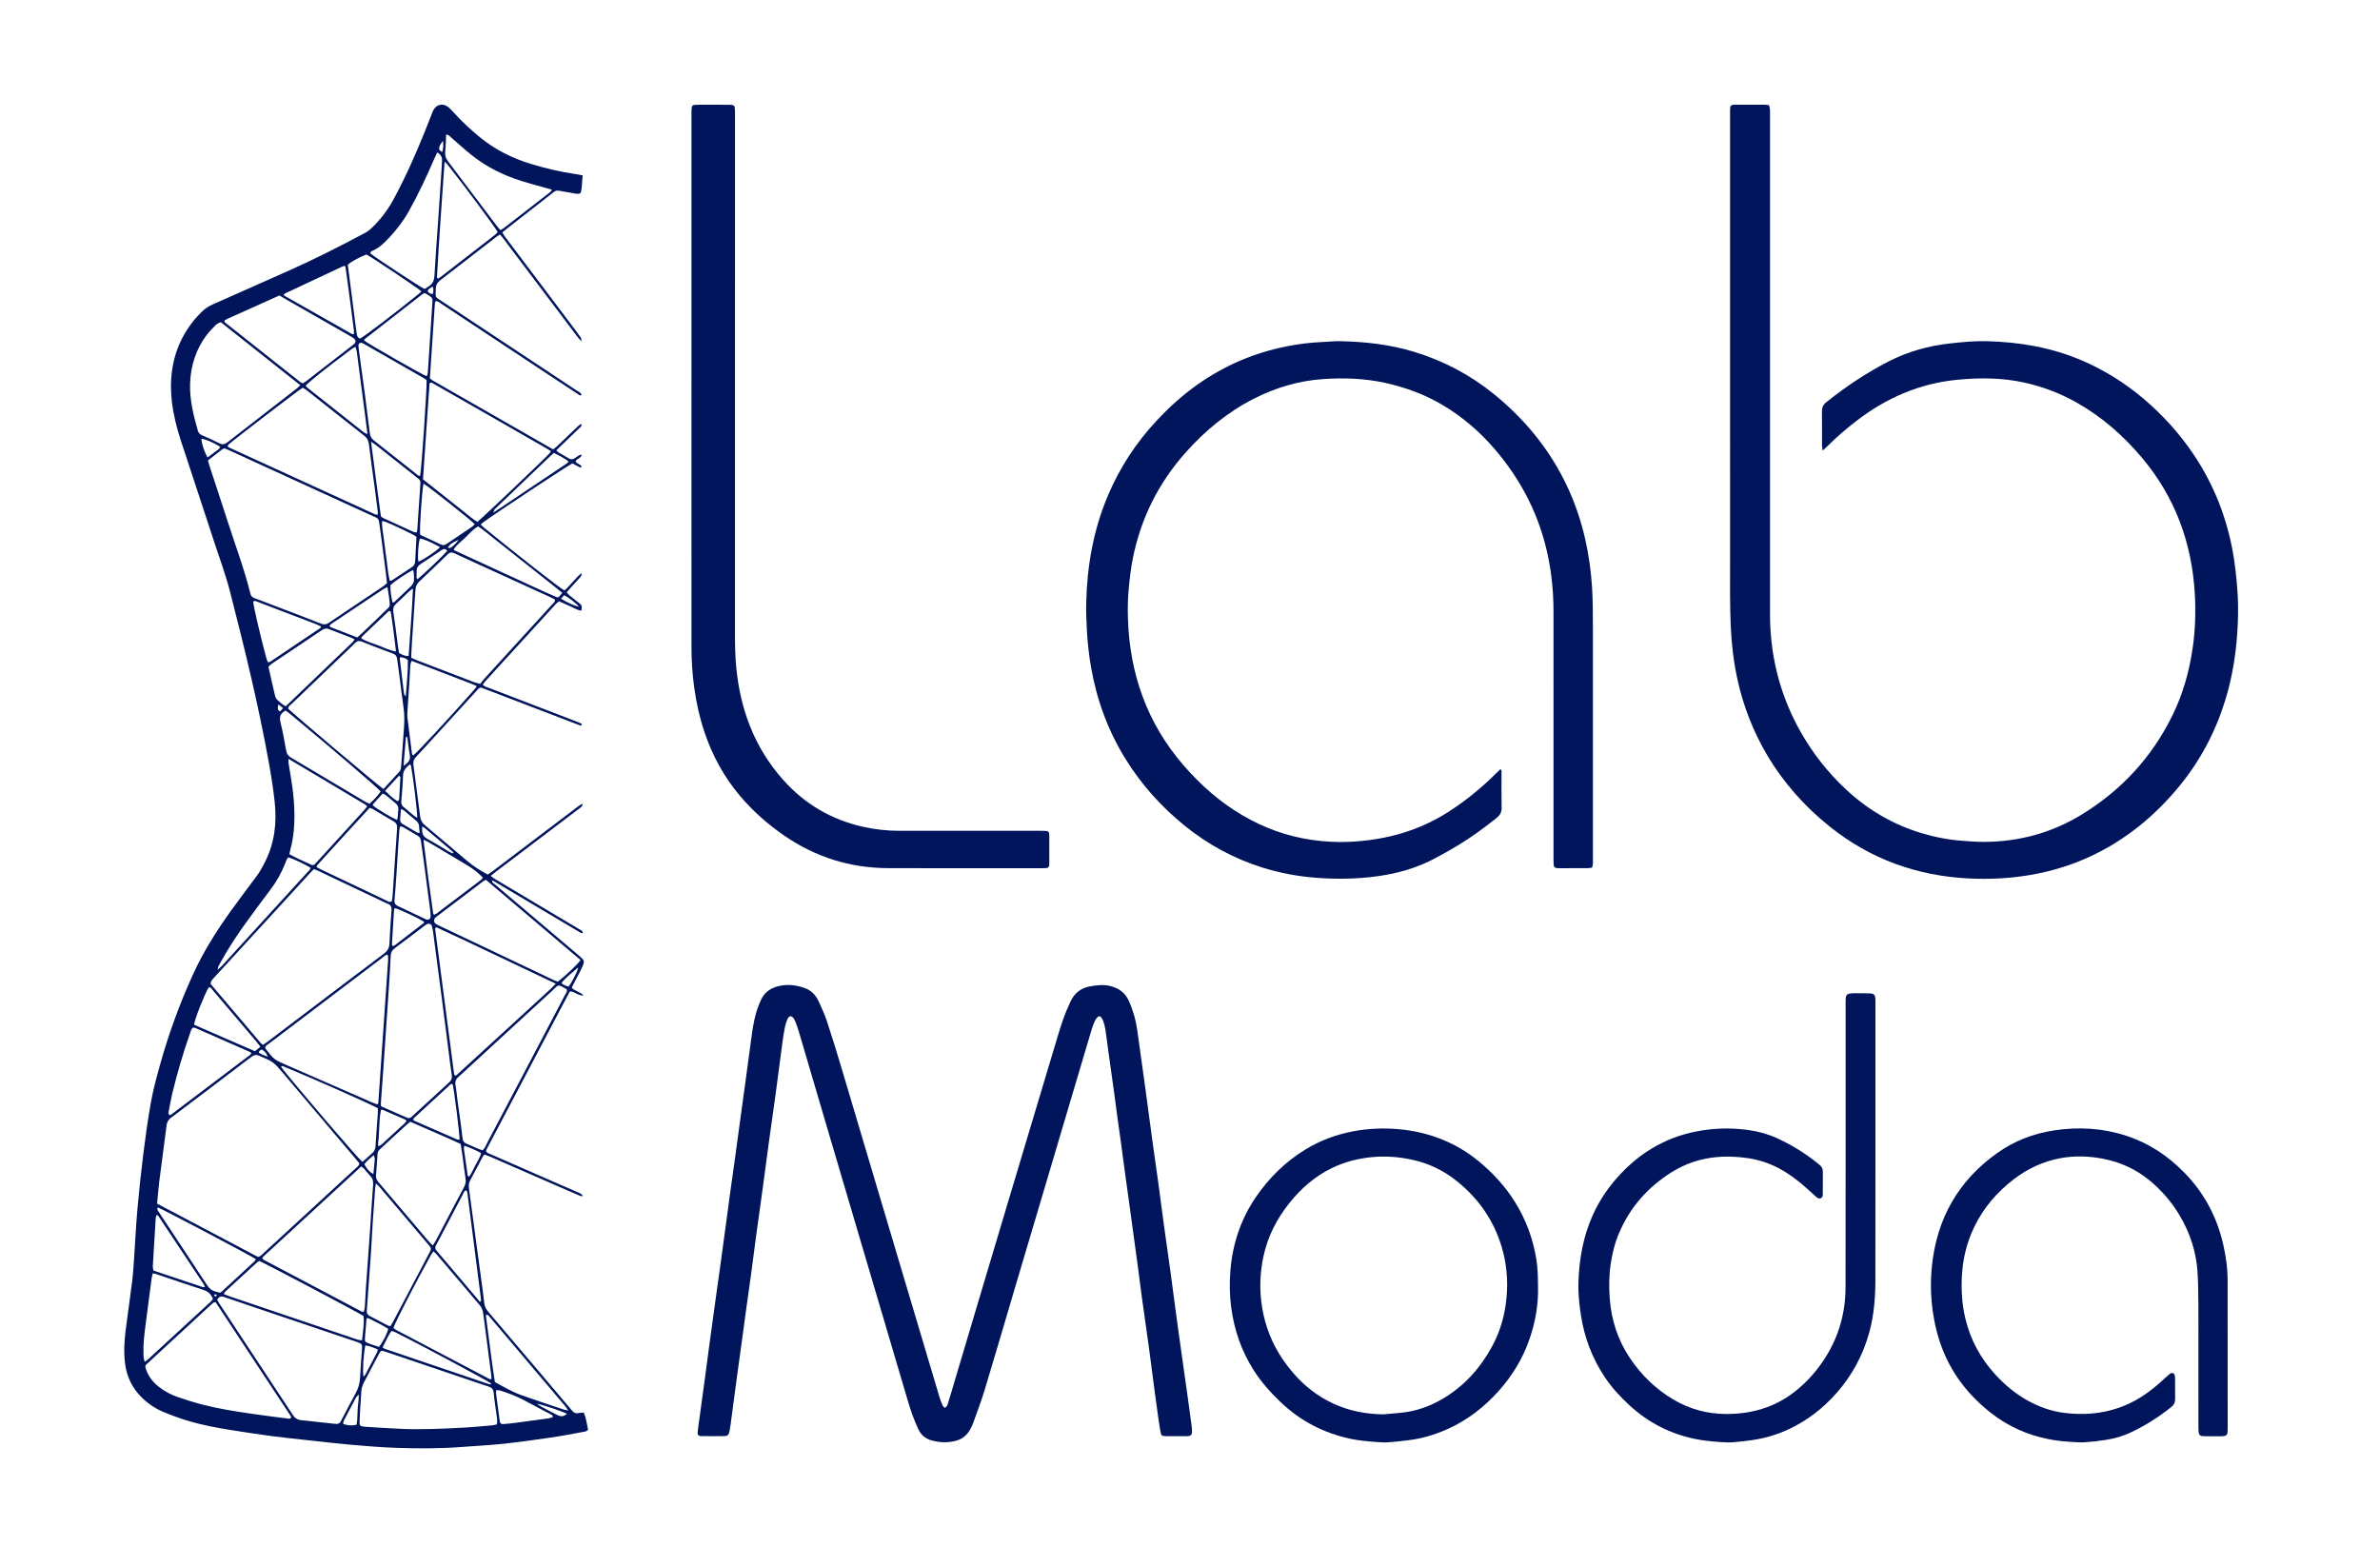 <?xml version="1.0" encoding="utf-8"?>
<!-- Generator: Adobe Illustrator 17.0.0, SVG Export Plug-In . SVG Version: 6.00 Build 0)  -->
<!DOCTYPE svg PUBLIC "-//W3C//DTD SVG 1.1//EN" "http://www.w3.org/Graphics/SVG/1.1/DTD/svg11.dtd">
<svg version="1.1" id="Layer_1" xmlns="http://www.w3.org/2000/svg" xmlns:xlink="http://www.w3.org/1999/xlink" x="0px" y="0px"
	 width="137.186px" height="89.163px" viewBox="0 0 137.186 89.163" enable-background="new 0 0 137.186 89.163"
	 xml:space="preserve">
<g>
	<path fill="#00155C" d="M105.058,25.97c-0.018-0.157-0.034-0.24-0.035-0.322c-0.002-0.642,0.005-1.284-0.004-1.926
		c-0.003-0.228,0.067-0.39,0.251-0.538c1.131-0.905,2.328-1.706,3.621-2.364c1.113-0.567,2.295-0.892,3.533-1.027
		c0.699-0.076,1.4-0.145,2.104-0.126c1.903,0.05,3.754,0.365,5.512,1.126c1.277,0.553,2.446,1.283,3.508,2.183
		c1.117,0.948,2.094,2.023,2.909,3.242c1.155,1.728,1.897,3.62,2.258,5.666c0.112,0.633,0.178,1.268,0.233,1.908
		c0.064,0.74,0.072,1.481,0.038,2.219c-0.068,1.483-0.283,2.943-0.725,4.368c-0.563,1.815-1.433,3.462-2.637,4.93
		c-1.413,1.723-3.098,3.107-5.127,4.052c-1.101,0.513-2.253,0.864-3.452,1.07c-1.186,0.204-2.38,0.264-3.577,0.203
		c-2.97-0.15-5.645-1.11-7.98-2.973c-1.472-1.174-2.704-2.56-3.658-4.187c-0.78-1.33-1.334-2.751-1.669-4.256
		c-0.226-1.013-0.349-2.039-0.397-3.078c-0.059-1.271-0.04-2.542-0.041-3.813c-0.003-8.566-0.001-17.133-0.001-25.699
		c0-0.136-0.002-0.272,0.007-0.407c0.008-0.122,0.064-0.172,0.19-0.183c0.061-0.005,0.123-0.003,0.185-0.003
		c0.518,0,1.037-0.001,1.555,0.001c0.097,0,0.194,0.013,0.303,0.021c0.023,0.08,0.054,0.148,0.059,0.217
		c0.009,0.135,0.004,0.271,0.004,0.407c0,9.393,0,18.787,0,28.18c0,0.296-0.003,0.593,0.004,0.889
		c0.055,2.301,0.636,4.459,1.776,6.462c0.701,1.232,1.57,2.333,2.607,3.299c1.257,1.172,2.706,2.019,4.353,2.514
		c0.781,0.235,1.581,0.386,2.396,0.444c0.393,0.028,0.788,0.059,1.182,0.058c2.007-0.005,3.884-0.504,5.601-1.546
		c2.316-1.406,4.09-3.321,5.284-5.757c0.596-1.216,0.959-2.507,1.156-3.847c0.153-1.043,0.187-2.092,0.127-3.139
		c-0.167-2.947-1.138-5.591-3.054-7.862c-1.076-1.275-2.313-2.36-3.773-3.181c-0.931-0.523-1.919-0.899-2.961-1.134
		c-1.291-0.291-2.594-0.298-3.902-0.171c-2.174,0.21-4.094,1.047-5.814,2.372c-0.577,0.445-1.132,0.916-1.647,1.432
		C105.282,25.774,105.198,25.844,105.058,25.97z"/>
	<path fill="#00155C" d="M33.592,10.115c-0.057,0.361-0.027,0.696-0.121,1.007c-0.134,0.082-0.257,0.042-0.376,0.023
		c-0.292-0.047-0.583-0.1-0.875-0.152c-0.116-0.021-0.209,0.004-0.306,0.081c-0.862,0.68-1.73,1.354-2.595,2.029
		c-0.116,0.091-0.231,0.183-0.366,0.29c0.058,0.094,0.101,0.179,0.157,0.254c1.359,1.804,2.72,3.607,4.079,5.41
		c0.104,0.138,0.205,0.278,0.301,0.421c0.02,0.03,0.013,0.079,0.029,0.198c-0.197-0.192-0.3-0.358-0.419-0.51
		c-0.122-0.156-0.239-0.315-0.358-0.472c-0.119-0.158-0.238-0.315-0.356-0.473c-0.119-0.158-0.238-0.315-0.357-0.473
		c-0.119-0.158-0.238-0.315-0.357-0.472c-0.119-0.158-0.237-0.316-0.356-0.473c-0.111-0.148-0.223-0.295-0.335-0.443
		c-0.119-0.158-0.238-0.315-0.357-0.473c-0.119-0.158-0.238-0.315-0.357-0.473c-0.119-0.158-0.238-0.315-0.357-0.473
		c-0.119-0.158-0.238-0.315-0.357-0.473c-0.119-0.158-0.237-0.316-0.356-0.473c-0.118-0.155-0.229-0.317-0.375-0.476
		c-0.08,0.05-0.143,0.083-0.199,0.126c-1.084,0.838-2.164,1.68-3.251,2.514c-0.172,0.132-0.252,0.277-0.254,0.497
		c-0.006,0.519-0.074,0.427,0.357,0.712c2.583,1.71,5.166,3.419,7.748,5.13c0.108,0.072,0.251,0.113,0.296,0.258
		c-0.086,0.081-0.143,0.003-0.196-0.032c-0.568-0.371-1.134-0.747-1.7-1.121c-2.048-1.355-4.095-2.711-6.145-4.065
		c-0.109-0.072-0.206-0.176-0.355-0.184c-0.021,0.038-0.051,0.068-0.054,0.1c-0.099,1.451-0.195,2.902-0.291,4.354
		c0.062,0.048,0.106,0.092,0.158,0.121c2.312,1.324,4.624,2.646,6.945,3.974c0.079-0.061,0.15-0.108,0.211-0.166
		c0.412-0.391,0.821-0.785,1.232-1.176c0.05-0.047,0.108-0.085,0.165-0.129c0.075,0.111-0.006,0.158-0.051,0.203
		c-0.282,0.277-0.568,0.548-0.853,0.822c-0.168,0.162-0.336,0.323-0.522,0.502c0.062,0.055,0.099,0.101,0.147,0.129
		c0.19,0.114,0.385,0.221,0.576,0.334c0.119,0.07,0.229,0.073,0.344-0.011c0.089-0.066,0.184-0.125,0.279-0.181
		c0.027-0.016,0.065-0.011,0.124-0.019c-0.052,0.206-0.274,0.22-0.356,0.373c0.06,0.165,0.278,0.157,0.344,0.303
		c-0.025,0.072-0.069,0.069-0.116,0.044c-0.14-0.075-0.28-0.151-0.409-0.221c-0.279,0.131-4.386,2.844-5.141,3.394
		c-0.047,0.034-0.087,0.079-0.147,0.134c0.078,0.072,0.136,0.132,0.2,0.185c2.016,1.643,4.312,3.438,4.621,3.61
		c0.049-0.04,0.109-0.081,0.157-0.133c0.219-0.235,0.433-0.474,0.652-0.708c0.046-0.049,0.103-0.086,0.196-0.163
		c-0.01,0.221-0.149,0.299-0.236,0.404c-0.102,0.123-0.216,0.238-0.323,0.357c-0.099,0.109-0.196,0.22-0.309,0.347
		c0.053,0.063,0.091,0.124,0.144,0.167c0.19,0.157,0.387,0.306,0.578,0.463c0.157,0.129,0.154,0.132,0.125,0.431
		c-0.239-0.021-0.431-0.163-0.641-0.25c-0.215-0.09-0.426-0.189-0.65-0.289c-0.063,0.053-0.124,0.094-0.172,0.146
		c-1.35,1.475-2.698,2.952-4.045,4.429c-0.064,0.07-0.117,0.15-0.178,0.229c0.098,0.119,0.225,0.138,0.336,0.181
		c0.966,0.372,1.934,0.742,2.9,1.113c0.737,0.283,1.473,0.565,2.209,0.849c0.091,0.035,0.179,0.078,0.263,0.115
		c0,0.11-0.053,0.111-0.12,0.085c-0.254-0.097-0.507-0.193-0.76-0.29c-1.612-0.617-3.224-1.234-4.835-1.851
		c-0.034-0.013-0.069-0.023-0.099-0.033c-0.145,0.02-0.207,0.139-0.287,0.227c-0.801,0.873-1.6,1.748-2.399,2.623
		c-0.35,0.383-0.695,0.77-1.052,1.145c-0.132,0.138-0.179,0.28-0.153,0.467c0.073,0.513,0.134,1.027,0.201,1.54
		c0.06,0.465,0.127,0.929,0.181,1.395c0.025,0.22,0.105,0.39,0.281,0.536c0.806,0.671,1.603,1.354,2.403,2.033
		c0.368,0.312,0.768,0.577,1.218,0.81c0.088-0.059,0.181-0.115,0.267-0.18c1.584-1.2,3.167-2.4,4.751-3.601
		c0.098-0.075,0.195-0.152,0.296-0.223c0.036-0.025,0.082-0.034,0.179-0.071c-0.046,0.09-0.057,0.138-0.087,0.165
		c-0.083,0.074-0.173,0.139-0.261,0.206c-1.554,1.178-3.109,2.355-4.663,3.533c-0.097,0.074-0.19,0.153-0.311,0.251
		c0.1,0.073,0.173,0.134,0.253,0.182c0.911,0.544,1.823,1.087,2.735,1.629c0.689,0.41,1.379,0.819,2.067,1.231
		c0.099,0.059,0.22,0.101,0.264,0.227c-0.027,0.016-0.036,0.025-0.048,0.028c-0.011,0.003-0.026,0.003-0.037-0.001
		c-0.023-0.008-0.046-0.018-0.067-0.03c-0.064-0.037-0.128-0.074-0.192-0.112c-1.601-0.952-3.203-1.904-4.804-2.856
		c-0.01-0.006-0.021-0.013-0.033-0.016c-0.012-0.004-0.024-0.004-0.044-0.008c-0.049,0.095,0.043,0.125,0.087,0.163
		c0.554,0.473,1.111,0.941,1.667,1.412c1.083,0.917,2.166,1.835,3.249,2.752c0.019,0.016,0.038,0.031,0.057,0.048
		c0.24,0.21,0.267,0.277,0.135,0.573c-0.131,0.292-0.29,0.572-0.436,0.857c-0.061,0.119-0.122,0.238-0.185,0.361
		c0.186,0.211,0.481,0.224,0.684,0.454c-0.313,0.013-0.499-0.217-0.748-0.238c-0.013,0.005-0.025,0.009-0.035,0.015
		c-0.01,0.006-0.023,0.013-0.028,0.023c-1.594,3.023-3.187,6.046-4.779,9.07c-0.016,0.031-0.021,0.068-0.031,0.101
		c0.067,0.128,0.197,0.148,0.307,0.196c1.163,0.51,2.327,1.019,3.491,1.527c0.52,0.227,1.041,0.451,1.56,0.679
		c0.086,0.038,0.164,0.092,0.232,0.185c-0.051,0-0.11,0.016-0.153-0.002c-0.375-0.159-0.747-0.323-1.12-0.486
		c-1.356-0.592-2.712-1.185-4.069-1.776c-0.111-0.048-0.225-0.087-0.332-0.128c-0.043,0.046-0.074,0.068-0.091,0.099
		c-0.249,0.468-0.495,0.938-0.745,1.406c-0.073,0.137-0.085,0.277-0.065,0.429c0.125,0.916,0.244,1.833,0.367,2.75
		c0.111,0.831,0.226,1.662,0.338,2.493c0.061,0.452,0.128,0.904,0.173,1.357c0.021,0.209,0.102,0.371,0.235,0.527
		c0.818,0.957,1.63,1.919,2.444,2.88c0.758,0.895,1.516,1.789,2.274,2.684c0.04,0.047,0.08,0.094,0.119,0.142
		c0.103,0.126,0.229,0.177,0.393,0.135c0.082-0.021,0.169-0.02,0.269-0.03c0.156,0.32,0.18,0.664,0.254,0.992
		c-0.098,0.121-0.233,0.114-0.346,0.136c-0.594,0.111-1.188,0.225-1.786,0.312c-0.915,0.133-1.832,0.262-2.751,0.361
		c-0.785,0.084-1.574,0.121-2.362,0.182c-1.257,0.097-2.516,0.096-3.774,0.054c-0.875-0.029-1.749-0.101-2.621-0.177
		c-0.823-0.071-1.644-0.169-2.466-0.259c-0.723-0.079-1.447-0.154-2.169-0.249c-0.77-0.102-1.538-0.219-2.305-0.342
		c-0.841-0.134-1.678-0.29-2.494-0.537c-0.471-0.142-0.936-0.313-1.39-0.502c-0.47-0.195-0.891-0.476-1.257-0.835
		c-0.56-0.548-0.877-1.215-0.97-1.989c-0.077-0.642-0.04-1.283,0.041-1.92c0.118-0.93,0.257-1.857,0.371-2.788
		c0.057-0.465,0.084-0.934,0.116-1.402c0.064-0.923,0.107-1.848,0.189-2.769c0.094-1.057,0.205-2.112,0.337-3.164
		c0.128-1.016,0.266-2.031,0.449-3.038c0.13-0.715,0.324-1.419,0.519-2.12c0.495-1.773,1.124-3.499,1.886-5.176
		c0.59-1.298,1.343-2.499,2.172-3.654c0.49-0.681,0.995-1.352,1.498-2.023c0.201-0.268,0.356-0.56,0.506-0.859
		c0.543-1.086,0.672-2.238,0.544-3.425c-0.075-0.698-0.181-1.395-0.304-2.087c-0.602-3.391-1.42-6.734-2.278-10.068
		c-0.247-0.957-0.593-1.882-0.899-2.82c-0.634-1.947-1.284-3.889-1.921-5.836c-0.242-0.74-0.435-1.494-0.524-2.268
		c-0.199-1.743,0.164-3.338,1.294-4.718c0.125-0.152,0.265-0.292,0.403-0.434c0.182-0.188,0.393-0.333,0.634-0.44
		c1.411-0.623,2.818-1.254,4.229-1.877c1.559-0.688,3.078-1.457,4.58-2.259c0.139-0.074,0.269-0.175,0.383-0.285
		c0.492-0.474,0.904-1.01,1.233-1.611c0.688-1.258,1.266-2.567,1.804-3.894c0.144-0.354,0.281-0.712,0.421-1.067
		c0.023-0.057,0.042-0.116,0.068-0.172c0.176-0.376,0.557-0.473,0.885-0.22c0.097,0.075,0.181,0.168,0.263,0.259
		c0.488,0.543,1.017,1.04,1.584,1.5c0.856,0.693,1.818,1.178,2.867,1.502c0.862,0.266,1.737,0.471,2.63,0.603
		C33.306,10.049,33.424,10.08,33.592,10.115z M9.055,69.38c1.96,1.038,3.897,2.064,5.813,3.07c0.168-0.036,0.24-0.144,0.329-0.225
		c0.528-0.483,1.053-0.969,1.58-1.454c1.235-1.136,2.47-2.272,3.703-3.41c0.088-0.081,0.208-0.14,0.235-0.306
		c-0.098-0.118-0.207-0.251-0.318-0.382c-1.356-1.601-2.713-3.2-4.068-4.801c-0.563-0.666-0.564-0.662-1.369-1.011
		c-0.183-0.08-0.314-0.062-0.472,0.059c-1.54,1.175-3.084,2.345-4.632,3.51c-0.151,0.114-0.229,0.24-0.252,0.426
		c-0.138,1.089-0.287,2.176-0.425,3.265C9.13,68.522,9.1,68.928,9.055,69.38z M11.988,26.537c0.032,0.121,0.051,0.204,0.077,0.285
		c0.352,1.078,0.712,2.153,1.058,3.233c0.44,1.373,0.953,2.722,1.3,4.124c0.003,0.012,0.006,0.024,0.006,0.024
		c0.027,0.147,0.111,0.227,0.237,0.273c0.151,0.054,0.3,0.111,0.45,0.168c1.127,0.432,2.255,0.86,3.38,1.299
		c0.166,0.065,0.295,0.066,0.447-0.037c1.052-0.711,2.109-1.414,3.163-2.122c0.07-0.047,0.128-0.11,0.201-0.174
		c-0.021-0.188-0.039-0.371-0.062-0.554c-0.082-0.648-0.166-1.295-0.251-1.943c-0.045-0.342-0.096-0.683-0.141-1.025
		c-0.018-0.135-0.083-0.229-0.212-0.276c-0.035-0.013-0.069-0.027-0.102-0.043c-2.778-1.272-5.555-2.544-8.333-3.816
		c-0.089-0.041-0.18-0.074-0.277-0.113c-0.057,0.033-0.114,0.057-0.162,0.094C12.513,26.126,12.262,26.324,11.988,26.537z
		 M12.133,56.707c0.962,1.135,1.934,2.281,2.907,3.426c0.03,0.036,0.075,0.059,0.121,0.095c0.087-0.06,0.169-0.113,0.247-0.172
		c0.296-0.222,0.59-0.447,0.885-0.67c1.946-1.475,3.89-2.952,5.841-4.42c0.208-0.156,0.303-0.332,0.315-0.585
		c0.029-0.628,0.065-1.256,0.118-1.882c0.019-0.224-0.048-0.356-0.259-0.419c-0.012-0.003-0.022-0.011-0.033-0.016
		c-1.324-0.63-2.649-1.259-3.974-1.888c-0.064-0.031-0.135-0.049-0.209-0.075c-0.079,0.08-0.15,0.146-0.216,0.218
		c-0.625,0.682-1.248,1.366-1.873,2.047c-1.217,1.326-2.436,2.651-3.654,3.977C12.258,56.441,12.158,56.536,12.133,56.707z
		 M23.701,37.912c0.134,0.06,0.233,0.11,0.336,0.149c1.104,0.424,2.208,0.848,3.314,1.269c0.09,0.034,0.186,0.052,0.327,0.09
		c0.063-0.081,0.127-0.172,0.201-0.254c0.239-0.266,0.481-0.53,0.722-0.794c1.074-1.175,2.148-2.349,3.22-3.525
		c0.071-0.077,0.179-0.137,0.17-0.289c-0.102-0.052-0.209-0.11-0.319-0.16c-0.941-0.431-1.884-0.861-2.825-1.291
		c-0.886-0.404-1.773-0.805-2.656-1.217c-0.163-0.076-0.27-0.052-0.393,0.068c-0.539,0.525-1.082,1.046-1.63,1.562
		c-0.135,0.127-0.209,0.27-0.217,0.452c-0.003,0.074-0.014,0.147-0.018,0.221c-0.065,0.972-0.13,1.944-0.193,2.917
		C23.722,37.367,23.714,37.625,23.701,37.912z M22.101,45.481c0.313-0.34,0.613-0.666,0.913-0.992
		c0.089-0.097,0.102-0.216,0.111-0.343c0.048-0.714,0.1-1.427,0.158-2.141c0.035-0.432,0.035-0.86-0.031-1.291
		c-0.089-0.585-0.152-1.174-0.228-1.76c-0.041-0.318-0.089-0.635-0.129-0.954c-0.02-0.161-0.084-0.267-0.249-0.328
		c-0.601-0.222-1.198-0.455-1.795-0.689c-0.162-0.063-0.28-0.024-0.398,0.096c-0.208,0.211-0.425,0.412-0.639,0.617
		c-0.998,0.956-1.997,1.911-2.993,2.869c-0.084,0.081-0.21,0.139-0.213,0.282C16.888,41.131,21.826,45.306,22.101,45.481z
		 M21.963,63.767c0.51,0.225,1.005,0.445,1.502,0.662c0.1,0.044,0.191,0.015,0.271-0.061c0.125-0.119,0.254-0.235,0.381-0.352
		c0.59-0.543,1.179-1.088,1.773-1.627c0.132-0.119,0.178-0.242,0.15-0.423c-0.073-0.462-0.125-0.928-0.184-1.393
		c-0.137-1.064-0.272-2.129-0.41-3.193c-0.156-1.199-0.314-2.397-0.473-3.595c-0.018-0.134-0.041-0.269-0.075-0.4
		c-0.029-0.113-0.158-0.171-0.267-0.124c-0.056,0.024-0.107,0.06-0.156,0.097c-0.571,0.431-1.139,0.868-1.714,1.294
		c-0.164,0.121-0.235,0.264-0.243,0.467c-0.026,0.616-0.066,1.232-0.106,1.847c-0.064,0.973-0.132,1.945-0.198,2.918
		c-0.035,0.517-0.07,1.034-0.106,1.551c-0.05,0.714-0.103,1.428-0.153,2.141C21.95,63.625,21.958,63.674,21.963,63.767z
		 M31.758,26.009c-0.104-0.066-0.193-0.127-0.287-0.181c-1.113-0.639-2.226-1.277-3.34-1.915c-1.039-0.595-2.078-1.189-3.117-1.781
		c-0.07-0.04-0.138-0.115-0.255-0.044c-0.125,1.831-0.251,3.675-0.378,5.539c0.263,0.208,0.524,0.414,0.784,0.621
		c0.261,0.207,0.522,0.414,0.783,0.621c0.261,0.207,0.519,0.418,0.784,0.62c0.262,0.2,0.502,0.43,0.784,0.593
		c0.223-0.164,3.657-3.425,4.145-3.936C31.696,26.113,31.717,26.07,31.758,26.009z M12.521,74.921
		c0.038,0.067,0.075,0.144,0.121,0.214c1.414,2.141,2.83,4.279,4.239,6.424c0.129,0.197,0.282,0.287,0.51,0.305
		c0.344,0.027,0.686,0.075,1.029,0.112c0.294,0.032,0.589,0.059,0.883,0.095c0.164,0.02,0.291-0.011,0.359-0.181
		c0.027-0.068,0.069-0.131,0.104-0.196c0.242-0.458,0.475-0.921,0.728-1.372c0.161-0.287,0.244-0.587,0.261-0.914
		c0.027-0.517,0.066-1.034,0.105-1.551c0.03-0.394,0.035-0.396-0.339-0.523c-1.412-0.478-2.824-0.954-4.236-1.431
		c-1.12-0.379-2.241-0.756-3.359-1.142C12.738,74.697,12.617,74.734,12.521,74.921z M21.762,29.678
		c0.008-0.058,0.025-0.105,0.019-0.15c-0.058-0.465-0.118-0.929-0.18-1.394c-0.111-0.831-0.234-1.661-0.331-2.493
		c-0.026-0.226-0.098-0.388-0.279-0.529c-1.117-0.875-2.227-1.76-3.341-2.639c-0.065-0.051-0.142-0.087-0.205-0.124
		c-0.224,0.128-3.945,2.981-4.274,3.275c-0.025,0.022-0.036,0.059-0.052,0.085c0.018,0.029,0.025,0.058,0.043,0.066
		c2.813,1.289,5.628,2.577,8.442,3.864C21.649,29.659,21.7,29.663,21.762,29.678z M22.315,55.026
		c-0.113,0.024-0.196,0.119-0.291,0.19c-1.102,0.833-2.202,1.667-3.303,2.501c-1.052,0.797-2.104,1.593-3.154,2.391
		c-0.105,0.079-0.233,0.139-0.288,0.271c0.022,0.043,0.035,0.078,0.057,0.106c0.463,0.59,0.462,0.592,1.175,0.904
		c1.659,0.726,3.319,1.451,4.979,2.175c0.087,0.038,0.179,0.064,0.274,0.098c0.021-0.052,0.043-0.085,0.045-0.119
		c0.19-2.742,0.379-5.485,0.565-8.228c0.006-0.085-0.008-0.17-0.015-0.256C22.358,55.06,22.341,55.046,22.315,55.026z
		 M32.037,56.701c-2.324-1.093-4.582-2.196-6.866-3.244c-0.015-0.007-0.043,0.014-0.065,0.022c-0.008,0.022-0.026,0.046-0.026,0.046
		c0.365,2.808,0.729,5.594,1.094,8.381c0.003,0.022,0.019,0.044,0.032,0.064c0.006,0.01,0.019,0.016,0.028,0.023
		c0.024-0.003,0.056,0.004,0.07-0.009c1.828-1.674,3.656-3.349,5.482-5.025C31.858,56.893,31.922,56.821,32.037,56.701z
		 M12.429,75.061c-0.068,0.006-0.082,0.003-0.091,0.009c-0.041,0.027-0.083,0.053-0.119,0.086c-1.27,1.171-2.54,2.343-3.809,3.515
		c-0.008,0.008-0.012,0.022-0.016,0.033c-0.004,0.011-0.007,0.023-0.019,0.064c0.104,0.467,0.379,0.849,0.767,1.157
		c0.331,0.264,0.702,0.463,1.1,0.6c0.478,0.164,0.961,0.317,1.45,0.443c0.897,0.23,1.811,0.375,2.727,0.51
		c0.708,0.104,1.418,0.192,2.127,0.283c0.078,0.01,0.17,0.049,0.235-0.051c-0.01-0.034-0.013-0.073-0.032-0.101
		C15.309,79.425,13.869,77.243,12.429,75.061z M20.969,75.616c0.053-0.156,0.063-0.315,0.073-0.473
		c0.016-0.271,0.025-0.542,0.044-0.813c0.082-1.169,0.168-2.337,0.249-3.506c0.058-0.837,0.104-1.674,0.17-2.51
		c0.017-0.213-0.014-0.385-0.167-0.539c-0.121-0.122-0.223-0.263-0.339-0.392c-0.046-0.051-0.105-0.09-0.175-0.148
		c-1.885,1.734-3.754,3.454-5.622,5.174c-0.034,0.032-0.059,0.074-0.092,0.115c0.033,0.037,0.051,0.073,0.079,0.088
		c1.885,0.998,3.771,1.994,5.658,2.988C20.874,75.617,20.914,75.61,20.969,75.616z M28.638,82.102
		c0.049-0.203,0.003-0.384-0.02-0.565c-0.054-0.415-0.123-0.829-0.161-1.246c-0.018-0.205-0.105-0.308-0.294-0.368
		c-0.422-0.134-0.84-0.281-1.26-0.423c-1.563-0.529-3.126-1.059-4.688-1.588c-0.24-0.081-0.261-0.076-0.378,0.143
		c-0.29,0.544-0.576,1.09-0.863,1.635c-0.099,0.188-0.149,0.387-0.154,0.602c-0.008,0.295-0.041,0.59-0.059,0.885
		c-0.016,0.271-0.029,0.542-0.036,0.813c-0.005,0.17,0.038,0.212,0.21,0.239c0.037,0.006,0.074,0.008,0.11,0.011
		c0.714,0.042,1.427,0.095,2.141,0.123c1.159,0.046,2.318-0.009,3.475-0.069c0.578-0.03,1.155-0.089,1.733-0.138
		C28.476,82.148,28.557,82.12,28.638,82.102z M17.314,22.206c-1.554-1.231-3.068-2.431-4.583-3.631
		c-0.06,0.021-0.11,0.03-0.15,0.055c-0.063,0.038-0.126,0.08-0.176,0.133c-0.168,0.179-0.345,0.354-0.493,0.549
		c-0.62,0.824-0.918,1.763-0.954,2.787c-0.033,0.937,0.193,1.833,0.447,2.724c0.036,0.127,0.114,0.21,0.236,0.264
		c0.338,0.149,0.678,0.295,1.006,0.464c0.184,0.095,0.311,0.063,0.466-0.058c1.321-1.031,2.648-2.055,3.972-3.083
		C17.152,22.358,17.211,22.298,17.314,22.206z M26.555,65.94c-0.954-0.445-1.932-0.847-2.905-1.281
		c-0.087,0.07-0.165,0.128-0.236,0.193c-0.383,0.349-0.763,0.701-1.145,1.052c-0.127,0.117-0.252,0.236-0.38,0.352
		c-0.076,0.07-0.12,0.15-0.127,0.257c-0.026,0.406-0.052,0.812-0.088,1.218c-0.014,0.16,0.034,0.283,0.137,0.404
		c0.992,1.165,1.979,2.333,2.97,3.499c0.044,0.051,0.103,0.089,0.176,0.151c0.071-0.12,0.13-0.211,0.181-0.307
		c0.391-0.742,0.78-1.484,1.171-2.226c0.144-0.273,0.286-0.546,0.435-0.816c0.093-0.169,0.122-0.337,0.089-0.532
		c-0.068-0.401-0.108-0.806-0.164-1.209C26.635,66.45,26.595,66.207,26.555,65.94z M27.82,66.304
		c0.131-0.117,0.182-0.273,0.255-0.412c0.898-1.702,1.792-3.405,2.688-5.108c0.603-1.146,1.207-2.292,1.807-3.439
		c0.049-0.094,0.134-0.181,0.103-0.295c-0.014-0.02-0.019-0.034-0.029-0.039c-0.523-0.307-0.439-0.248-0.781,0.065
		c-1.201,1.1-2.398,2.204-3.597,3.307c-0.608,0.56-1.213,1.124-1.826,1.678c-0.151,0.136-0.225,0.271-0.186,0.483
		c0.058,0.315,0.082,0.635,0.125,0.953c0.082,0.611,0.181,1.22,0.247,1.833c0.063,0.584,0.057,0.492,0.541,0.712
		C27.379,66.138,27.587,66.242,27.82,66.304z M22.673,76.544c0.053,0.038,0.107,0.088,0.17,0.121c1.799,0.948,3.6,1.894,5.401,2.839
		c0.016,0.008,0.045-0.009,0.089-0.02c-0.003-0.054-0.004-0.113-0.011-0.171c-0.113-0.88-0.226-1.76-0.341-2.64
		c-0.043-0.33-0.09-0.66-0.133-0.99c-0.023-0.175-0.087-0.326-0.206-0.464c-0.841-0.984-1.677-1.974-2.515-2.961
		c-0.037-0.043-0.087-0.076-0.148-0.128c-0.053,0.078-0.097,0.135-0.132,0.198C24.021,73.811,22.787,76.201,22.673,76.544z
		 M28.008,50.714c-0.073,0.04-0.119,0.058-0.157,0.086c-0.885,0.669-1.769,1.34-2.653,2.01c-0.039,0.03-0.08,0.059-0.114,0.094
		c-0.097,0.104-0.078,0.276,0.043,0.354c0.083,0.053,0.174,0.093,0.263,0.135c2.181,1.036,4.362,2.072,6.543,3.107
		c0.075,0.036,0.156,0.059,0.223,0.084c0.422-0.32,1.159-1.018,1.31-1.245C31.659,53.803,29.844,52.268,28.008,50.714z
		 M17.458,22.095c0.066-0.043,0.14-0.084,0.207-0.136c0.868-0.671,1.735-1.344,2.602-2.016c0.049-0.038,0.1-0.073,0.144-0.115
		c0.107-0.102,0.107-0.224-0.01-0.317c-0.086-0.069-0.184-0.123-0.28-0.178c-1.187-0.68-2.376-1.358-3.563-2.037
		c-0.148-0.085-0.294-0.173-0.451-0.265c-0.989,0.443-1.967,0.881-2.945,1.321c-0.067,0.03-0.131,0.067-0.196,0.102
		c-0.01,0.005-0.018,0.017-0.023,0.028c-0.005,0.01-0.005,0.023-0.007,0.034c0.009,0.022,0.011,0.053,0.027,0.065
		c1.459,1.157,2.918,2.312,4.379,3.467C17.37,22.069,17.41,22.076,17.458,22.095z M24.589,21.903
		c-0.085-0.055-0.155-0.104-0.229-0.147c-1.101-0.63-2.202-1.26-3.303-1.889c-0.053-0.031-0.106-0.064-0.162-0.088
		c-0.137-0.058-0.25,0.023-0.234,0.176c0.028,0.269,0.066,0.537,0.103,0.806c0.083,0.61,0.171,1.219,0.251,1.83
		c0.104,0.793,0.204,1.587,0.302,2.381c0.021,0.169,0.087,0.299,0.223,0.406c0.842,0.662,1.681,1.33,2.522,1.994
		c0.044,0.035,0.089,0.09,0.158,0.043C24.301,27.005,24.622,22.277,24.589,21.903z M21.67,68.216
		c-0.023,0.135-0.038,0.193-0.043,0.252c-0.048,0.652-0.097,1.303-0.139,1.955c-0.041,0.627-0.07,1.255-0.112,1.882
		c-0.073,1.082-0.151,2.164-0.233,3.246c-0.011,0.144,0.035,0.235,0.159,0.299c0.361,0.188,0.719,0.38,1.08,0.567
		c0.03,0.015,0.07,0.01,0.131,0.018c0.058-0.101,0.121-0.204,0.177-0.31c0.667-1.265,1.333-2.53,1.999-3.795
		c0.04-0.076,0.081-0.153,0.119-0.23c0.043-0.085,0.038-0.167-0.02-0.243c-0.03-0.039-0.063-0.076-0.095-0.114
		c-0.94-1.11-1.881-2.22-2.822-3.33C21.826,68.361,21.771,68.315,21.67,68.216z M14.946,72.686
		c-0.034,0.019-0.082,0.036-0.117,0.068c-0.618,0.566-1.236,1.134-1.851,1.704c-0.031,0.029-0.045,0.076-0.079,0.135
		c0.135,0.052,0.247,0.099,0.362,0.138c1.155,0.392,2.31,0.781,3.464,1.172c1.295,0.439,2.589,0.879,3.885,1.315
		c0.075,0.025,0.16,0.025,0.259,0.04c0.053-0.488,0.131-0.947,0.087-1.4C20.667,75.657,15.247,72.797,14.946,72.686z M16.631,43.741
		c0,0.135-0.008,0.194,0.001,0.251c0.042,0.268,0.088,0.535,0.133,0.802c0.15,0.89,0.235,1.783,0.196,2.687
		c-0.022,0.507-0.092,1.006-0.225,1.496c-0.022,0.081-0.032,0.164-0.051,0.264c0.421,0.232,0.849,0.417,1.273,0.611
		c0.073,0.033,0.145,0.004,0.201-0.053c0.043-0.044,0.085-0.089,0.126-0.135c0.906-0.992,1.813-1.984,2.718-2.978
		c0.057-0.062,0.105-0.132,0.163-0.206c-0.046-0.043-0.077-0.083-0.117-0.107C19.601,45.509,18.152,44.646,16.631,43.741z
		 M22.582,51.96c0.041-0.184,0.053-0.392,0.066-0.599c0.08-1.204,0.153-2.408,0.241-3.612c0.015-0.204-0.049-0.321-0.22-0.418
		c-0.396-0.225-0.784-0.464-1.177-0.695c-0.051-0.03-0.11-0.044-0.185-0.072c-1.016,1.099-2.016,2.201-3.018,3.302
		c-0.022,0.024-0.023,0.066-0.04,0.117c0.11,0.057,0.217,0.116,0.327,0.168c0.778,0.371,1.556,0.74,2.334,1.11
		c0.456,0.217,0.91,0.436,1.367,0.65C22.363,51.952,22.445,52.027,22.582,51.96z M25.204,8.784
		c-0.065,0.139-0.124,0.259-0.177,0.381c-0.441,1.019-0.911,2.023-1.452,2.994c-0.314,0.564-0.701,1.073-1.143,1.541
		c-0.28,0.297-0.565,0.587-0.951,0.751c-0.062,0.026-0.14,0.059-0.132,0.154c0.28,0.239,2.856,1.934,3.125,2.054
		c0.063-0.041,0.132-0.09,0.205-0.132c0.244-0.142,0.347-0.343,0.363-0.634c0.058-1.071,0.144-2.14,0.217-3.21
		c0.064-0.935,0.126-1.87,0.188-2.805c0.014-0.209,0.023-0.419,0.033-0.628C25.489,9.047,25.4,8.902,25.204,8.784z M25.715,7.758
		c-0.016,0.327-0.013,0.636-0.05,0.94c-0.03,0.239,0.025,0.425,0.17,0.616c0.949,1.246,1.89,2.498,2.834,3.748
		c0.051,0.067,0.11,0.128,0.175,0.203c0.063-0.036,0.119-0.061,0.166-0.096c0.908-0.701,1.814-1.403,2.72-2.108
		c0.032-0.025,0.046-0.072,0.084-0.132c-0.16-0.044-0.289-0.079-0.418-0.115c-0.439-0.124-0.881-0.237-1.315-0.374
		c-1.044-0.329-2.017-0.801-2.876-1.486c-0.405-0.322-0.787-0.673-1.18-1.01C25.943,7.873,25.886,7.767,25.715,7.758z M25.627,9.312
		c-0.162,2.285-0.319,4.482-0.441,6.681c-0.001,0.015,0.029,0.032,0.06,0.064c0.046-0.027,0.1-0.051,0.146-0.086
		c1.053-0.814,2.105-1.629,3.155-2.446c0.055-0.043,0.098-0.102,0.143-0.149c-0.168-0.306-1.971-2.728-2.875-3.867
		C25.779,9.463,25.734,9.424,25.627,9.312z M23.727,38.091c-0.093,0.187-0.08,0.336-0.089,0.481
		c-0.017,0.271-0.028,0.542-0.045,0.813c-0.037,0.566-0.079,1.132-0.114,1.698c-0.007,0.11-0.002,0.223,0.011,0.332
		c0.081,0.661,0.166,1.321,0.251,1.981c0.007,0.056,0.005,0.126,0.086,0.14c0.235-0.175,2.082-2.164,3.494-3.764
		c0.054-0.061,0.099-0.131,0.165-0.219c-0.077-0.038-0.127-0.068-0.181-0.089C26.121,39.009,24.937,38.555,23.727,38.091z
		 M20.76,19.515c0.26-0.136,1.862-1.355,3.377-2.573c0.055-0.044,0.102-0.099,0.153-0.15c-0.204-0.189-2.71-1.867-3.166-2.123
		c-0.395,0.147-0.855,0.397-1.077,0.592c0.034,0.265,0.071,0.545,0.107,0.825c0.105,0.818,0.209,1.636,0.314,2.454
		c0.03,0.232,0.064,0.464,0.094,0.696C20.581,19.365,20.618,19.478,20.76,19.515z M20.889,66.974
		c0.189-0.145,0.354-0.329,0.542-0.483c0.144-0.118,0.206-0.255,0.216-0.445c0.033-0.616,0.087-1.23,0.13-1.846
		c0.008-0.109,0.001-0.219,0.001-0.319c-0.295-0.187-3.813-1.749-5.388-2.392c-0.051-0.021-0.104-0.072-0.189-0.017
		c0.031,0.05,0.056,0.102,0.092,0.146C17.43,63.031,20.616,66.748,20.889,66.974z M11.133,59.228
		c-0.129,0.098-0.145,0.24-0.189,0.364c-0.398,1.128-0.732,2.275-1.013,3.437c-0.084,0.347-0.143,0.7-0.209,1.051
		c-0.013,0.069-0.026,0.147,0.057,0.191c0.025-0.004,0.055,0,0.071-0.012c1.524-1.151,3.048-2.303,4.57-3.457
		c0.028-0.021,0.044-0.057,0.07-0.092c-0.029-0.027-0.05-0.059-0.079-0.072c-1.048-0.462-2.096-0.923-3.145-1.382
		C11.224,59.237,11.174,59.236,11.133,59.228z M8.345,78.493c0.099-0.074,0.169-0.119,0.23-0.175
		c1.181-1.085,2.362-2.172,3.541-3.259c0.061-0.056,0.11-0.126,0.161-0.185c-0.109-0.272-0.28-0.435-0.551-0.523
		c-0.914-0.295-1.823-0.61-2.734-0.916c-0.054-0.018-0.113-0.023-0.188-0.038c-0.024,0.105-0.049,0.186-0.06,0.268
		c-0.122,0.917-0.242,1.834-0.36,2.751c-0.068,0.526-0.131,1.053-0.114,1.586C8.275,78.148,8.266,78.297,8.345,78.493z
		 M9.093,69.597c-0.058,0.125,0.01,0.189,0.056,0.259c0.932,1.41,1.868,2.818,2.795,4.232c0.123,0.188,0.273,0.311,0.488,0.362
		c0.083,0.019,0.164,0.044,0.239,0.064c0.044-0.025,0.081-0.038,0.107-0.062c0.636-0.585,1.27-1.171,1.903-1.759
		c0.031-0.029,0.044-0.078,0.065-0.116C14.448,72.371,9.373,69.695,9.093,69.597z M16.46,40.957
		c-0.311,0.165-0.365,0.374-0.293,0.671c0.131,0.539,0.232,1.086,0.327,1.632c0.035,0.204,0.134,0.324,0.308,0.426
		c1.413,0.834,2.821,1.677,4.232,2.515c0.082,0.049,0.173,0.084,0.267,0.129c0.246-0.226,0.466-0.45,0.642-0.712
		c-0.244-0.273-3.089-2.705-5.272-4.509C16.606,41.056,16.534,41.01,16.46,40.957z M24.597,21.689c0.08-0.166,0.07-0.316,0.08-0.46
		c0.081-1.231,0.157-2.462,0.239-3.693c0.024-0.355,0.061-0.336-0.285-0.563c-0.05-0.033-0.107-0.055-0.167-0.085
		c-0.059,0.037-0.113,0.066-0.161,0.103c-1.1,0.856-2.2,1.713-3.299,2.57c-0.009,0.007-0.014,0.021-0.017,0.033
		c-0.002,0.011,0.001,0.023,0.002,0.034C21.23,19.821,24.284,21.57,24.597,21.689z M16.469,40.713
		c1.303-1.25,2.592-2.486,3.879-3.722c0.033-0.032,0.052-0.079,0.09-0.137c-0.102-0.048-0.185-0.095-0.274-0.129
		c-0.39-0.152-0.785-0.292-1.171-0.452c-0.168-0.07-0.299-0.048-0.446,0.052c-0.959,0.649-1.924,1.29-2.885,1.936
		c-0.069,0.046-0.125,0.11-0.19,0.167c0.131,0.579,0.255,1.144,0.389,1.706c0.019,0.079,0.07,0.162,0.131,0.216
		C16.128,40.471,16.259,40.602,16.469,40.713z M21.388,25.46c0.194,1.5,0.377,2.912,0.567,4.302
		c0.055,0.043,0.081,0.073,0.113,0.088c0.592,0.273,1.185,0.546,1.779,0.815c0.049,0.022,0.112,0.014,0.176,0.021
		c0.014-0.071,0.028-0.118,0.031-0.166c0.058-0.848,0.115-1.695,0.172-2.543c0.002-0.037,0.002-0.074,0.007-0.111
		c0.015-0.123-0.033-0.215-0.131-0.285c-0.04-0.029-0.077-0.062-0.116-0.092c-0.782-0.62-1.564-1.24-2.346-1.859
		C21.584,25.586,21.523,25.551,21.388,25.46z M32.749,81.294c-0.079-0.114-0.119-0.183-0.171-0.244
		c-0.956-1.13-1.913-2.259-2.869-3.388c-0.502-0.593-1.003-1.187-1.507-1.779c-0.043-0.051-0.077-0.134-0.199-0.081
		c0.177,1.283,0.318,2.579,0.521,3.859c0.518,0.285,1.008,0.574,1.544,0.763c0.813,0.286,1.631,0.557,2.448,0.832
		C32.572,81.275,32.632,81.276,32.749,81.294z M20.487,19.984c-0.096,0.06-0.169,0.099-0.235,0.148
		c-1.5,1.122-2.452,1.881-2.638,2.105c0.039,0.04,0.076,0.088,0.122,0.124c1.082,0.859,2.166,1.717,3.25,2.573
		c0.042,0.033,0.101,0.046,0.195,0.086c-0.195-1.621-0.422-3.193-0.618-4.769C20.552,20.172,20.518,20.094,20.487,19.984z
		 M16.343,17.016c1.327,0.754,2.644,1.502,3.963,2.248c0.015,0.009,0.045-0.007,0.094-0.017c0-0.065,0.008-0.137-0.001-0.207
		c-0.163-1.231-0.311-2.464-0.493-3.698c-0.057,0-0.099-0.012-0.128,0.002c-1.117,0.521-2.233,1.045-3.348,1.571
		C16.4,16.927,16.383,16.967,16.343,17.016z M23.068,47.633c-0.019,0.073-0.041,0.13-0.046,0.187
		c-0.019,0.208-0.033,0.417-0.047,0.626c-0.041,0.639-0.078,1.277-0.12,1.916c-0.035,0.516-0.071,1.031-0.116,1.546
		c-0.014,0.163,0.054,0.251,0.192,0.316c0.534,0.251,1.065,0.51,1.6,0.76c0.166,0.078,0.297-0.009,0.293-0.197
		c-0.004-0.159-0.026-0.319-0.047-0.477c-0.114-0.878-0.228-1.756-0.345-2.634c-0.054-0.402-0.116-0.804-0.168-1.206
		c-0.017-0.131-0.065-0.228-0.186-0.296c-0.289-0.164-0.571-0.34-0.858-0.507C23.181,47.644,23.129,47.646,23.068,47.633z
		 M27.669,75.057c0.043-0.083,0.065-0.104,0.065-0.104c-0.266-2.086-0.531-4.153-0.797-6.22c-0.004-0.034-0.028-0.066-0.045-0.098
		c-0.005-0.009-0.019-0.013-0.036-0.024c-0.114,0.045-0.139,0.164-0.188,0.257c-0.422,0.796-0.84,1.594-1.259,2.391
		c-0.092,0.175-0.183,0.35-0.278,0.523c-0.061,0.111-0.056,0.211,0.032,0.304c0.025,0.027,0.048,0.056,0.072,0.085
		c0.766,0.904,1.532,1.808,2.298,2.712C27.572,74.928,27.608,74.978,27.669,75.057z M32.412,34.176
		c-0.326-0.281-0.65-0.524-0.965-0.777c-0.327-0.262-0.657-0.52-0.985-0.78c-0.319-0.252-0.638-0.504-0.956-0.757
		c-0.328-0.26-0.654-0.523-0.986-0.78c-0.319-0.247-0.62-0.519-0.967-0.744c-0.285,0.179-0.502,0.416-0.725,0.641
		c-0.228,0.23-0.504,0.417-0.675,0.693c0.023,0.032,0.028,0.047,0.037,0.051c1.744,0.803,3.487,1.606,5.232,2.408
		c0.223,0.103,0.45,0.198,0.676,0.295c0.01,0.005,0.024,0.003,0.036,0.002c0.012,0,0.024-0.003,0.07-0.009
		C32.256,34.358,32.325,34.278,32.412,34.176z M24.407,48.403c0.093,0.74,0.174,1.409,0.262,2.077
		c0.097,0.731,0.2,1.462,0.302,2.192c0.002,0.011,0.008,0.025,0.017,0.032c0.009,0.007,0.023,0.008,0.056,0.017
		c0.028-0.014,0.075-0.028,0.112-0.056c0.854-0.645,1.708-1.292,2.56-1.94c0.045-0.034,0.077-0.085,0.124-0.138
		c-0.288-0.288-0.588-0.521-0.914-0.717c-0.759-0.457-1.521-0.908-2.283-1.36C24.592,48.481,24.536,48.461,24.407,48.403z
		 M15.443,38.174c0.055-0.011,0.097-0.007,0.124-0.025c0.971-0.651,1.941-1.303,2.909-1.957c0.015-0.01,0.014-0.044,0.026-0.086
		c-0.095-0.042-0.191-0.091-0.291-0.13c-0.689-0.265-1.378-0.527-2.068-0.79c-0.448-0.171-0.895-0.344-1.343-0.514
		c-0.066-0.025-0.138-0.06-0.203,0.007c0.007,0.239,0.383,1.865,0.757,3.263C15.375,38.02,15.412,38.094,15.443,38.174z
		 M24.412,27.874c-0.087,0.383-0.232,2.55-0.2,2.921c0.018,0.018,0.032,0.042,0.053,0.052c0.389,0.184,0.778,0.368,1.168,0.548
		c0.11,0.051,0.212,0.024,0.312-0.044c0.489-0.331,0.981-0.658,1.469-0.99c0.058-0.039,0.101-0.099,0.15-0.149
		C27.144,29.975,24.71,28.046,24.412,27.874z M16.621,49.421c-0.108,0.088-0.134,0.227-0.183,0.35
		c-0.22,0.552-0.507,1.064-0.869,1.538c-0.494,0.646-0.974,1.302-1.45,1.961c-0.52,0.719-1,1.465-1.428,2.242
		c-0.057,0.103-0.133,0.202-0.144,0.387c0.106-0.097,0.179-0.154,0.24-0.221c0.658-0.717,1.313-1.436,1.97-2.155
		c0.989-1.082,1.978-2.164,2.965-3.247c0.07-0.077,0.169-0.14,0.179-0.256C17.595,49.824,16.881,49.489,16.621,49.421z
		 M11.185,59.065c1.18,0.514,2.337,1.028,3.51,1.528c0.109-0.088,0.202-0.163,0.315-0.255c-0.09-0.117-0.161-0.215-0.239-0.307
		c-0.326-0.387-0.654-0.772-0.981-1.158c-0.519-0.612-1.036-1.224-1.557-1.834c-0.052-0.061-0.091-0.155-0.202-0.124
		C11.789,57.311,11.236,58.701,11.185,59.065z M11.816,74.181c-0.034-0.069-0.054-0.126-0.086-0.174
		c-0.872-1.314-1.744-2.628-2.619-3.94c-0.009-0.014-0.043-0.012-0.088-0.023c-0.016,0.055-0.043,0.11-0.047,0.166
		c-0.058,0.922-0.115,1.845-0.167,2.767c-0.005,0.082,0.021,0.165,0.034,0.259c0.957,0.321,1.901,0.638,2.847,0.953
		C11.72,74.199,11.758,74.185,11.816,74.181z M22.021,30.033c-0.013,0.402,0.078,0.774,0.12,1.15
		c0.044,0.392,0.101,0.783,0.154,1.174c0.05,0.373,0.074,0.751,0.174,1.125c0.057-0.014,0.098-0.013,0.126-0.031
		c0.381-0.251,0.76-0.506,1.142-0.756c0.124-0.081,0.186-0.19,0.193-0.337c0.023-0.456,0.05-0.911,0.074-1.367
		c0,0-0.015-0.046-0.024-0.069c-0.206-0.141-1.239-0.638-1.764-0.845C22.162,30.054,22.1,30.05,22.021,30.033z M23.817,64.544
		c0.03,0.028,0.045,0.051,0.066,0.06c0.824,0.361,1.649,0.722,2.475,1.08c0.038,0.016,0.088,0.002,0.132,0.002
		c0.011-0.269-0.297-2.745-0.392-3.165c-0.004-0.018-0.033-0.031-0.055-0.05c-0.03,0.016-0.068,0.026-0.093,0.05
		c-0.7,0.643-1.398,1.288-2.096,1.933C23.838,64.468,23.836,64.497,23.817,64.544z M20.593,36.743
		c0.092-0.082,0.168-0.144,0.238-0.211c0.471-0.451,0.942-0.903,1.413-1.355c0.044-0.043,0.089-0.085,0.133-0.128
		c0.065-0.064,0.097-0.14,0.091-0.232c-0.02-0.316-0.084-0.625-0.132-0.973c-0.103,0.05-0.182,0.076-0.249,0.121
		c-0.994,0.661-1.987,1.324-2.979,1.989c-0.046,0.031-0.08,0.079-0.117,0.117c0.031,0.04,0.042,0.069,0.061,0.076
		C19.555,36.342,20.059,36.536,20.593,36.743z M22.564,76.714c-0.202,0.307-0.355,0.624-0.512,0.953
		c0.057,0.035,0.094,0.069,0.138,0.084c2.003,0.681,4.006,1.36,6.009,2.037c0.031,0.01,0.069,0.001,0.102,0.001
		c0.003-0.023,0.011-0.041,0.006-0.045c-0.159-0.139-4.129-2.262-5.528-2.954C22.717,76.758,22.646,76.742,22.564,76.714z
		 M31.865,81.684c-0.002-0.122-0.084-0.139-0.146-0.172c-0.488-0.26-0.98-0.514-1.466-0.779c-0.456-0.249-0.939-0.426-1.432-0.584
		c-0.062-0.02-0.135-0.009-0.225-0.013c0,0.085-0.007,0.146,0.001,0.205c0.068,0.524,0.137,1.049,0.209,1.573
		c0.017,0.124,0.072,0.178,0.198,0.171c0.221-0.013,0.441-0.037,0.66-0.065c0.646-0.084,1.292-0.171,1.938-0.261
		C31.693,81.746,31.781,81.708,31.865,81.684z M23.804,33.917c-0.128,0.099-0.187,0.137-0.237,0.184
		c-0.241,0.229-0.474,0.467-0.722,0.688c-0.154,0.137-0.203,0.282-0.172,0.489c0.102,0.681,0.185,1.365,0.277,2.048
		c0.014,0.108,0.036,0.214,0.053,0.317c0.178,0.091,0.334,0.184,0.552,0.17C23.633,36.537,23.749,35.278,23.804,33.917z
		 M31.924,26.106c-0.107,0.097-0.19,0.17-0.27,0.246c-0.348,0.332-0.696,0.664-1.044,0.997c-0.686,0.657-1.372,1.314-2.058,1.971
		c-0.057,0.055-0.057,0.056-0.123,0.234c1.44-0.963,2.853-1.908,4.264-2.854c0.027-0.018,0.042-0.055,0.077-0.102
		C32.513,26.4,32.234,26.256,31.924,26.106z M20.816,36.791c0.309,0.193,0.655,0.283,0.985,0.409
		c0.326,0.125,0.64,0.291,1.026,0.353c-0.096-0.787-0.183-1.542-0.305-2.292c-0.003-0.017-0.033-0.029-0.051-0.043
		c-0.023,0.004-0.054,0.001-0.069,0.014c-0.51,0.483-1.019,0.966-1.526,1.452C20.851,36.708,20.84,36.746,20.816,36.791z
		 M22.628,54.517c0.012,0.004,0.025,0.013,0.035,0.01c0.034-0.013,0.071-0.024,0.099-0.045c0.556-0.425,1.111-0.852,1.666-1.279
		c0.008-0.006,0.01-0.022,0.013-0.033c0,0,0.003-0.023,0.004-0.034c-0.272-0.19-1.419-0.73-1.688-0.792
		c-0.015,0.031-0.042,0.063-0.044,0.096c-0.044,0.674-0.085,1.349-0.124,2.023C22.588,54.462,22.614,54.499,22.628,54.517z
		 M21.961,63.969c-0.132,0.646-0.08,1.302-0.167,1.945c-0.006,0.042,0.011,0.087,0.022,0.164c0.199-0.088,0.311-0.238,0.447-0.355
		c0.13-0.113,0.254-0.233,0.381-0.35c0.136-0.125,0.275-0.247,0.407-0.376c0.128-0.125,0.284-0.225,0.384-0.384
		c-0.044-0.04-0.067-0.074-0.098-0.087c-0.417-0.183-0.834-0.365-1.253-0.544C22.054,63.967,22.015,63.973,21.961,63.969z
		 M24.049,47.143c0.014-0.32-0.21-2.167-0.355-2.989c-0.005-0.031-0.031-0.058-0.057-0.104c-0.232,0.177-0.398,0.356-0.406,0.666
		c-0.013,0.492-0.061,0.984-0.1,1.475c-0.011,0.136,0.032,0.24,0.134,0.325c0.189,0.158,0.376,0.319,0.566,0.477
		C23.885,47.038,23.946,47.073,24.049,47.143z M21.844,77.639c0.234-0.292,0.48-0.777,0.533-1.047
		c-0.358-0.223-0.744-0.41-1.127-0.603c-0.028-0.014-0.07-0.002-0.12-0.002c-0.027,0.312-0.053,0.617-0.078,0.922
		c-0.008,0.098-0.015,0.197-0.019,0.295c-0.001,0.036,0.009,0.073,0.015,0.117C21.277,77.497,21.565,77.525,21.844,77.639z
		 M22.621,34.73c0.065-0.016,0.095-0.014,0.11-0.028c0.323-0.304,0.647-0.608,0.965-0.918c0.06-0.058,0.108-0.136,0.14-0.213
		c0.051-0.125,0.032-0.541-0.018-0.714c-0.272,0.11-1.083,0.65-1.313,0.877C22.491,34.06,22.555,34.384,22.621,34.73z
		 M22.891,47.261c0.065-0.196,0.036-0.371,0.063-0.538c0.031-0.19-0.027-0.331-0.182-0.449c-0.176-0.134-0.338-0.286-0.51-0.425
		c-0.053-0.043-0.12-0.069-0.199-0.113c-0.17,0.184-0.328,0.354-0.483,0.527c-0.04,0.044-0.071,0.095-0.105,0.142
		C21.672,46.596,22.528,47.115,22.891,47.261z M25.365,31.538c-0.589-0.323-0.911-0.458-1.162-0.491
		c-0.092,0.269-0.142,1.043-0.086,1.325C24.359,32.297,25.158,31.767,25.365,31.538z M26.762,66.038
		c-0.011,0.075-0.03,0.123-0.024,0.168c0.071,0.523,0.146,1.045,0.222,1.566c0,0,0.035,0.023,0.083,0.052
		c0.144-0.208,0.25-0.441,0.364-0.666c0.114-0.224,0.267-0.433,0.325-0.696C27.411,66.296,27.104,66.151,26.762,66.038z
		 M25.777,31.748c-0.113-0.149-0.22-0.11-0.332-0.035c-0.397,0.267-0.792,0.537-1.194,0.796c-0.16,0.104-0.242,0.234-0.235,0.425
		c0.004,0.11-0.01,0.221-0.008,0.331c0.001,0.041,0.022,0.082,0.037,0.13C24.289,33.23,25.548,32.032,25.777,31.748z M21.058,77.547
		c-0.108,0.548-0.166,1.504-0.108,1.802c0.138-0.093,0.167-0.245,0.239-0.365c0.076-0.127,0.14-0.261,0.209-0.392
		c0.069-0.131,0.144-0.259,0.205-0.394c0.06-0.13,0.161-0.245,0.174-0.413C21.546,77.679,21.321,77.59,21.058,77.547z M20.683,80.38
		c-0.186,0.158-0.225,0.304-0.295,0.427c-0.079,0.139-0.151,0.282-0.225,0.424c-0.069,0.131-0.141,0.26-0.203,0.394
		c-0.065,0.14-0.185,0.261-0.176,0.45c0.25,0.093,0.495,0.113,0.769,0.05c0.075-0.421,0.032-0.843,0.099-1.255
		C20.672,80.739,20.669,80.603,20.683,80.38z M23.107,46.636c-0.015,0.206-0.023,0.387-0.042,0.567
		c-0.015,0.139,0.036,0.232,0.156,0.301c0.276,0.159,0.547,0.325,0.822,0.485c0.035,0.02,0.085,0.014,0.15,0.023
		c-0.014-0.133-0.036-0.241-0.034-0.348c0.003-0.164-0.074-0.277-0.193-0.376c-0.235-0.196-0.467-0.395-0.703-0.59
		C23.23,46.67,23.18,46.663,23.107,46.636z M22.196,45.584c0.252,0.237,0.463,0.455,0.727,0.604
		c0.108-0.081,0.087-0.188,0.094-0.281c0.026-0.368,0.046-0.736,0.063-1.105c0,0-0.038-0.051-0.073-0.097
		C22.74,44.995,22.483,45.273,22.196,45.584z M23.073,37.882c-0.014,0.036-0.032,0.06-0.032,0.06
		c0.083,0.703,0.164,1.386,0.249,2.067c0,0,0.045,0.068,0.098,0.143c0.052-0.738,0.132-1.419,0.124-2.104
		C23.374,37.938,23.231,37.888,23.073,37.882z M11.965,26.37c0.147-0.111,0.28-0.199,0.399-0.303
		c0.113-0.099,0.283-0.148,0.325-0.32c-0.454-0.27-0.859-0.44-1.077-0.454C11.618,25.561,11.767,26.034,11.965,26.37z
		 M26.081,49.188c0.018-0.02,0.037-0.04,0.055-0.06c-0.552-0.468-1.105-0.937-1.658-1.404c-0.035-0.03-0.081-0.046-0.146-0.082
		c0,0.095-0.001,0.163,0,0.231c0.003,0.231,0.113,0.378,0.321,0.491c0.41,0.223,0.805,0.475,1.207,0.713
		C25.931,49.118,26.007,49.151,26.081,49.188z M33.334,55.756c-0.33,0.279-0.662,0.547-0.947,0.866
		c-0.011,0.012,0.002,0.045,0.005,0.084c0.056,0.03,0.118,0.068,0.185,0.097c0.065,0.028,0.133,0.046,0.194,0.067
		C32.96,56.633,33.262,56.065,33.334,55.756z M20.998,67.108c0.18,0.311,0.311,0.455,0.523,0.567
		c0.013-0.126,0.027-0.244,0.038-0.361c0.011-0.121,0.017-0.243,0.031-0.365c0.022-0.185,0.022-0.185-0.048-0.367
		C21.349,66.76,21.144,66.904,20.998,67.108z M23.266,44.148c0.261-0.189,0.41-0.336,0.356-0.619
		c-0.062-0.327-0.092-0.659-0.138-0.989c-0.004-0.027-0.029-0.052-0.044-0.078c-0.023,0.015-0.041,0.02-0.041,0.02
		c-0.037,0.424-0.072,0.84-0.107,1.257C23.284,43.849,23.278,43.958,23.266,44.148z M30.948,80.911
		c0.117,0.08,0.189,0.138,0.269,0.181c0.226,0.123,0.455,0.24,0.684,0.358c0.098,0.051,0.194,0.106,0.296,0.146
		c0.176,0.07,0.301,0.04,0.486-0.098C32.45,81.367,31.356,80.991,30.948,80.911z M32.339,34.507c0.35,0.225,0.78,0.415,1.045,0.47
		c-0.203-0.227-0.605-0.54-0.864-0.668C32.468,34.365,32.413,34.426,32.339,34.507z M26.433,31.111
		c-0.453,0.222-0.492,0.252-0.625,0.459c0.069,0.002,0.14,0.027,0.175,0.002C26.16,31.445,26.313,31.291,26.433,31.111z
		 M25.533,8.116c-0.169,0.23-0.214,0.315-0.221,0.426c-0.007,0.113,0.059,0.165,0.188,0.216C25.551,8.543,25.565,8.359,25.533,8.116
		z M15.441,60.913c-0.145-0.284-0.145-0.284-0.349-0.416c-0.082,0.027-0.155,0.061-0.174,0.18
		C15.063,60.773,15.22,60.831,15.441,60.913z M24.938,16.518c-0.118,0.086-0.246,0.12-0.292,0.268
		c0.08,0.092,0.159,0.178,0.308,0.148C24.977,16.802,25.008,16.677,24.938,16.518z M16.04,40.6c-0.051,0.253-0.02,0.377,0.111,0.4
		c0.044-0.048,0.096-0.106,0.167-0.184C16.215,40.736,16.133,40.672,16.04,40.6z M12.499,74.634
		c-0.045-0.012-0.085-0.025-0.126-0.03c-0.007-0.001-0.029,0.04-0.025,0.055c0.015,0.052,0.052,0.083,0.108,0.058
		C12.473,74.709,12.478,74.678,12.499,74.634z"/>
	<path fill="#00155C" d="M91.768,50.011c-0.095,0.012-0.179,0.032-0.262,0.032c-0.543,0.003-1.086,0.001-1.629,0.001
		c-0.037,0-0.074,0.001-0.111-0.002c-0.146-0.013-0.201-0.061-0.211-0.205c-0.01-0.135-0.008-0.271-0.008-0.407
		c0-4.727,0-9.453-0.001-14.18c0-1.101-0.104-2.192-0.335-3.269c-0.493-2.307-1.537-4.335-3.075-6.117
		c-0.862-0.999-1.849-1.847-2.985-2.52c-1.029-0.609-2.135-1.015-3.3-1.273c-1.192-0.264-2.4-0.305-3.608-0.219
		c-1.392,0.099-2.713,0.491-3.96,1.125c-1.528,0.778-2.825,1.847-3.957,3.124c-0.773,0.872-1.427,1.827-1.944,2.874
		c-0.499,1.013-0.855,2.073-1.078,3.179c-0.117,0.581-0.185,1.167-0.241,1.758c-0.054,0.567-0.066,1.134-0.049,1.7
		c0.092,3.206,1.099,6.073,3.216,8.512c0.976,1.124,2.083,2.105,3.373,2.863c1.236,0.727,2.557,1.212,3.981,1.421
		c0.737,0.108,1.473,0.151,2.213,0.116c2.058-0.098,3.987-0.623,5.733-1.753c0.978-0.633,1.874-1.365,2.698-2.187
		c0.085-0.085,0.175-0.166,0.259-0.246c0.092,0.066,0.061,0.147,0.061,0.215c0.003,0.666-0.009,1.333,0.007,1.999
		c0.007,0.265-0.094,0.439-0.291,0.597c-0.713,0.572-1.451,1.11-2.232,1.584c-0.421,0.256-0.854,0.494-1.288,0.728
		c-1.033,0.556-2.14,0.877-3.298,1.04c-1.215,0.171-2.432,0.189-3.654,0.09c-1.012-0.082-2.004-0.269-2.972-0.568
		c-1.682-0.519-3.203-1.344-4.568-2.456c-1.331-1.085-2.464-2.346-3.37-3.808c-1.013-1.636-1.663-3.408-1.993-5.301
		c-0.121-0.693-0.198-1.39-0.238-2.093c-0.032-0.555-0.053-1.109-0.039-1.664c0.054-2.115,0.418-4.169,1.246-6.127
		c0.68-1.607,1.617-3.047,2.809-4.323c0.718-0.769,1.493-1.472,2.353-2.081c1.564-1.107,3.288-1.84,5.167-2.209
		c0.654-0.128,1.313-0.216,1.98-0.243c0.37-0.015,0.739-0.06,1.108-0.051c1.435,0.033,2.852,0.191,4.233,0.612
		c1.697,0.517,3.239,1.328,4.614,2.446c1.058,0.86,2.003,1.832,2.806,2.936c1.185,1.628,1.992,3.43,2.439,5.391
		c0.211,0.927,0.344,1.864,0.402,2.816c0.046,0.753,0.046,1.504,0.047,2.257c0.002,4.455,0.001,8.91,0,13.366
		C91.816,49.652,91.84,49.814,91.768,50.011z"/>
	<path fill="#00155C" d="M54.457,81.151c0.171-0.091,0.179-0.254,0.222-0.388c0.125-0.387,0.236-0.779,0.352-1.169
		c0.461-1.549,0.922-3.097,1.383-4.646c0.585-1.962,1.171-3.924,1.757-5.885c0.495-1.654,0.992-3.308,1.487-4.962
		c0.443-1.477,0.883-2.955,1.328-4.431c0.182-0.602,0.376-1.201,0.644-1.772c0.026-0.056,0.051-0.112,0.077-0.168
		c0.222-0.485,0.594-0.778,1.119-0.873c0.402-0.072,0.801-0.122,1.209-0.012c0.458,0.124,0.807,0.376,1.01,0.8
		c0.132,0.277,0.235,0.57,0.322,0.864c0.166,0.558,0.222,1.137,0.302,1.711c0.117,0.843,0.237,1.685,0.352,2.528
		c0.133,0.977,0.26,1.956,0.394,2.933c0.11,0.806,0.23,1.611,0.34,2.417c0.112,0.819,0.215,1.638,0.327,2.457
		c0.134,0.977,0.276,1.953,0.41,2.93c0.089,0.647,0.171,1.296,0.257,1.943c0.05,0.379,0.102,0.758,0.155,1.137
		c0.069,0.501,0.139,1.001,0.21,1.502c0.117,0.83,0.235,1.66,0.351,2.49c0.078,0.562,0.156,1.124,0.229,1.686
		c0.014,0.11,0.017,0.222,0.013,0.332c-0.005,0.113-0.073,0.18-0.183,0.199c-0.036,0.006-0.074,0.009-0.11,0.009
		c-0.407,0.001-0.815,0.005-1.222-0.001c-0.22-0.003-0.258-0.035-0.298-0.247c-0.05-0.266-0.089-0.535-0.127-0.803
		c-0.075-0.525-0.148-1.05-0.217-1.576c-0.11-0.831-0.212-1.664-0.326-2.494c-0.132-0.965-0.274-1.929-0.407-2.893
		c-0.089-0.647-0.168-1.296-0.254-1.944c-0.055-0.416-0.113-0.831-0.17-1.246c-0.09-0.66-0.179-1.319-0.27-1.979
		c-0.084-0.611-0.17-1.221-0.253-1.832c-0.09-0.66-0.177-1.32-0.267-1.979c-0.06-0.44-0.124-0.879-0.184-1.319
		c-0.062-0.452-0.119-0.905-0.181-1.357c-0.115-0.83-0.233-1.66-0.348-2.491c-0.059-0.427-0.109-0.856-0.175-1.283
		c-0.026-0.17-0.075-0.337-0.129-0.501c-0.026-0.079-0.077-0.153-0.132-0.218c-0.043-0.051-0.117-0.055-0.166-0.009
		c-0.061,0.058-0.124,0.124-0.159,0.199c-0.077,0.168-0.147,0.34-0.2,0.516c-0.326,1.087-0.647,2.175-0.97,3.263
		c-0.544,1.833-1.087,3.666-1.631,5.498c-0.604,2.034-1.209,4.067-1.812,6.101c-0.585,1.975-1.161,3.952-1.757,5.924
		c-0.196,0.649-0.441,1.283-0.669,1.921c-0.05,0.139-0.117,0.273-0.191,0.4c-0.182,0.311-0.443,0.52-0.798,0.615
		c-0.466,0.125-0.926,0.107-1.387-0.017c-0.354-0.096-0.611-0.296-0.772-0.634c-0.251-0.526-0.441-1.073-0.606-1.628
		c-0.741-2.495-1.475-4.992-2.213-7.488c-0.814-2.756-1.63-5.512-2.443-8.268c-0.548-1.857-1.093-3.716-1.641-5.573
		c-0.049-0.165-0.107-0.328-0.168-0.49c-0.03-0.08-0.067-0.16-0.114-0.232c-0.12-0.186-0.27-0.185-0.359,0.011
		c-0.07,0.156-0.125,0.323-0.158,0.491c-0.06,0.302-0.104,0.607-0.145,0.913c-0.133,0.99-0.259,1.981-0.393,2.971
		c-0.131,0.965-0.272,1.929-0.405,2.894c-0.112,0.818-0.217,1.638-0.328,2.456c-0.132,0.965-0.269,1.929-0.4,2.895
		c-0.093,0.684-0.177,1.37-0.27,2.054c-0.084,0.623-0.175,1.245-0.261,1.868c-0.084,0.611-0.166,1.222-0.249,1.833
		c-0.11,0.806-0.223,1.612-0.332,2.419c-0.115,0.855-0.227,1.711-0.342,2.567c-0.02,0.147-0.042,0.293-0.072,0.438
		c-0.035,0.172-0.105,0.247-0.27,0.25c-0.456,0.008-0.913,0.007-1.37,0.001c-0.137-0.002-0.205-0.083-0.191-0.218
		c0.025-0.245,0.063-0.489,0.096-0.733c0.116-0.855,0.234-1.71,0.349-2.566c0.087-0.648,0.171-1.296,0.258-1.944
		c0.103-0.757,0.207-1.515,0.312-2.272c0.088-0.635,0.18-1.27,0.267-1.905c0.114-0.831,0.227-1.662,0.339-2.493
		c0.089-0.66,0.175-1.32,0.266-1.98c0.087-0.635,0.179-1.27,0.267-1.905c0.083-0.598,0.163-1.197,0.244-1.796
		c0.11-0.806,0.223-1.612,0.332-2.418c0.115-0.843,0.225-1.687,0.341-2.53c0.075-0.55,0.144-1.102,0.3-1.636
		c0.079-0.271,0.181-0.539,0.304-0.793c0.181-0.375,0.491-0.606,0.893-0.723c0.557-0.162,1.1-0.101,1.632,0.095
		c0.366,0.135,0.615,0.412,0.776,0.757c0.177,0.38,0.35,0.764,0.482,1.161c0.29,0.878,0.56,1.763,0.826,2.649
		c0.602,2.009,1.195,4.02,1.793,6.029c0.693,2.329,1.386,4.658,2.08,6.987c0.588,1.974,1.174,3.949,1.764,5.922
		c0.053,0.177,0.116,0.351,0.187,0.522C54.347,81.054,54.411,81.099,54.457,81.151z"/>
	<path fill="#00155C" d="M39.858,22.329c0-5.221,0-10.441,0-15.662c0-0.148-0.001-0.296,0.01-0.444
		c0.009-0.122,0.065-0.17,0.192-0.181c0.074-0.006,0.148-0.005,0.222-0.005c0.58,0,1.16-0.002,1.74,0.001
		c0.306,0.002,0.334,0.033,0.343,0.341c0.004,0.123,0.001,0.247,0.001,0.37c0,9.911,0.001,19.822-0.002,29.732
		c0,0.642,0.009,1.284,0.068,1.923c0.227,2.463,1.048,4.684,2.713,6.551c1.237,1.387,2.765,2.287,4.58,2.697
		c0.701,0.158,1.409,0.237,2.128,0.236c2.703-0.004,5.406-0.001,8.109,0c0.123,0,0.247,0.001,0.369,0.012
		c0.081,0.007,0.132,0.063,0.144,0.145c0.007,0.049,0.008,0.098,0.008,0.148c0.001,0.518,0,1.037,0,1.555
		c0,0.049-0.001,0.099-0.009,0.148c-0.014,0.082-0.068,0.132-0.149,0.14c-0.098,0.009-0.197,0.008-0.296,0.008
		c-2.95,0-5.9,0.01-8.849-0.003c-2.169-0.01-4.157-0.629-5.949-1.857c-0.962-0.659-1.831-1.423-2.584-2.316
		c-0.919-1.089-1.586-2.318-2.04-3.665c-0.285-0.844-0.475-1.709-0.595-2.592c-0.103-0.759-0.154-1.521-0.154-2.287
		c0-4.567-0.001-9.133-0.001-13.7C39.858,23.193,39.858,22.761,39.858,22.329z"/>
	<path fill="#00155C" d="M106.384,66.204c0-2.777,0-5.554,0-8.33c0-0.123-0.004-0.248,0.009-0.37c0.015-0.143,0.093-0.22,0.24-0.238
		c0.122-0.014,0.246-0.014,0.369-0.014c0.271,0,0.543-0.004,0.814,0.01c0.192,0.01,0.263,0.09,0.28,0.278
		c0.009,0.098,0.006,0.197,0.006,0.296c0,5.307,0.003,10.613-0.002,15.92c-0.001,1.025-0.078,2.044-0.352,3.041
		c-0.363,1.32-0.993,2.49-1.902,3.515c-0.764,0.861-1.651,1.553-2.692,2.046c-0.684,0.324-1.402,0.544-2.152,0.65
		c-0.378,0.054-0.758,0.102-1.139,0.127c-0.257,0.017-0.518,0-0.776-0.019c-0.455-0.033-0.908-0.079-1.357-0.169
		c-1.452-0.293-2.719-0.946-3.806-1.946c-0.527-0.485-1.013-1.009-1.414-1.609c-0.732-1.096-1.188-2.296-1.386-3.596
		c-0.096-0.635-0.164-1.273-0.141-1.916c0.048-1.33,0.278-2.623,0.829-3.845c0.399-0.885,0.943-1.675,1.61-2.38
		c0.702-0.742,1.5-1.355,2.423-1.799c0.819-0.394,1.681-0.632,2.583-0.741c0.79-0.096,1.577-0.088,2.362,0.023
		c0.564,0.08,1.113,0.228,1.632,0.464c0.813,0.369,1.566,0.837,2.27,1.385c0.068,0.053,0.133,0.11,0.199,0.166
		c0.119,0.101,0.182,0.224,0.18,0.387c-0.006,0.42-0.001,0.839-0.002,1.259c0,0.099,0.002,0.207-0.103,0.26
		c-0.119,0.06-0.211-0.007-0.297-0.085c-0.312-0.28-0.617-0.57-0.942-0.833c-0.5-0.405-1.035-0.757-1.632-1.009
		c-0.562-0.237-1.146-0.371-1.754-0.425c-0.481-0.043-0.958-0.056-1.44-0.006c-0.913,0.093-1.761,0.375-2.535,0.86
		c-1.364,0.855-2.395,2.006-3.032,3.495c-0.249,0.582-0.401,1.188-0.493,1.815c-0.099,0.677-0.104,1.356-0.049,2.031
		c0.098,1.199,0.462,2.322,1.127,3.33c0.662,1.002,1.503,1.828,2.541,2.441c0.934,0.552,1.943,0.828,3.031,0.832
		c0.81,0.002,1.598-0.112,2.359-0.391c0.691-0.253,1.311-0.631,1.866-1.112c0.717-0.62,1.299-1.351,1.755-2.181
		c0.444-0.809,0.72-1.672,0.843-2.588c0.055-0.406,0.067-0.811,0.067-1.218C106.384,71.412,106.384,68.808,106.384,66.204
		L106.384,66.204z"/>
	<path fill="#00155C" d="M126.718,77.787c0-0.876,0.006-1.753-0.002-2.629c-0.005-0.617-0.008-1.235-0.049-1.85
		c-0.077-1.152-0.426-2.225-1.012-3.218c-0.481-0.815-1.091-1.523-1.833-2.114c-0.759-0.603-1.618-0.989-2.565-1.177
		c-0.83-0.164-1.665-0.194-2.501-0.038c-0.989,0.185-1.874,0.597-2.672,1.207c-0.978,0.747-1.757,1.656-2.292,2.767
		c-0.423,0.878-0.65,1.809-0.705,2.78c-0.047,0.829,0.001,1.65,0.193,2.463c0.293,1.243,0.879,2.325,1.74,3.26
		c0.538,0.584,1.141,1.092,1.838,1.481c0.663,0.37,1.364,0.624,2.123,0.72c1.082,0.138,2.142,0.062,3.174-0.301
		c0.838-0.294,1.572-0.767,2.24-1.345c0.196-0.17,0.385-0.347,0.578-0.52c0.046-0.041,0.093-0.081,0.146-0.112
		c0.089-0.053,0.212,0,0.234,0.102c0.015,0.072,0.021,0.146,0.022,0.22c0.002,0.383-0.004,0.765,0.003,1.148
		c0.004,0.201-0.062,0.344-0.225,0.474c-0.737,0.588-1.526,1.088-2.381,1.485c-0.44,0.204-0.904,0.331-1.38,0.406
		c-0.414,0.065-0.831,0.113-1.249,0.14c-0.269,0.017-0.541-0.012-0.812-0.028c-0.419-0.024-0.835-0.071-1.247-0.153
		c-1.207-0.239-2.304-0.722-3.277-1.476c-1.254-0.971-2.221-2.167-2.815-3.649c-0.29-0.725-0.476-1.476-0.585-2.25
		c-0.123-0.873-0.137-1.753-0.046-2.622c0.283-2.711,1.513-4.894,3.747-6.486c0.993-0.708,2.108-1.136,3.306-1.317
		c1.408-0.212,2.803-0.13,4.168,0.318c1.283,0.421,2.369,1.144,3.31,2.102c1.146,1.166,1.89,2.552,2.253,4.14
		c0.157,0.685,0.258,1.382,0.258,2.089c0.001,2.839,0.003,5.677,0.003,8.516c0,0.439-0.027,0.464-0.458,0.467
		c-0.296,0.002-0.593,0.005-0.889-0.002c-0.263-0.006-0.319-0.065-0.335-0.333c-0.007-0.111-0.004-0.222-0.004-0.333
		C126.717,80.675,126.718,79.231,126.718,77.787z"/>
	<path fill="#00155C" d="M88.652,74.115c0.034,1.061-0.149,2.088-0.495,3.087c-0.38,1.098-0.973,2.075-1.742,2.942
		c-0.845,0.953-1.831,1.721-3.001,2.24c-0.714,0.317-1.456,0.539-2.233,0.633c-0.391,0.048-0.783,0.095-1.176,0.12
		c-0.232,0.015-0.468-0.003-0.701-0.021c-0.479-0.036-0.957-0.077-1.43-0.176c-1.56-0.326-2.92-1.028-4.072-2.133
		c-0.581-0.557-1.111-1.153-1.544-1.835c-0.699-1.102-1.114-2.3-1.288-3.591c-0.095-0.701-0.106-1.405-0.052-2.104
		c0.12-1.553,0.594-2.994,1.479-4.285c0.756-1.102,1.69-2.023,2.832-2.724c0.85-0.522,1.77-0.867,2.748-1.054
		c0.902-0.172,1.81-0.207,2.725-0.118c0.84,0.082,1.652,0.273,2.435,0.59c0.75,0.303,1.436,0.713,2.061,1.221
		c0.829,0.674,1.544,1.452,2.115,2.359c0.653,1.037,1.061,2.163,1.252,3.374C88.641,73.131,88.648,73.622,88.652,74.115z
		 M79.754,81.525c0.331-0.03,0.662-0.06,0.993-0.091c0.875-0.083,1.683-0.374,2.434-0.82c1.231-0.73,2.15-1.762,2.828-3.011
		c0.477-0.878,0.738-1.821,0.831-2.818c0.091-0.985,0.003-1.949-0.275-2.891c-0.461-1.562-1.359-2.838-2.632-3.846
		c-0.755-0.598-1.606-1.002-2.553-1.204c-0.778-0.166-1.558-0.222-2.351-0.141c-0.794,0.081-1.55,0.281-2.267,0.63
		c-0.961,0.468-1.746,1.152-2.413,1.978c-0.748,0.926-1.281,1.961-1.527,3.13c-0.179,0.85-0.225,1.706-0.121,2.574
		c0.13,1.084,0.465,2.09,1.032,3.02c0.245,0.401,0.526,0.776,0.833,1.131c0.637,0.739,1.393,1.323,2.279,1.735
		C77.765,81.33,78.739,81.512,79.754,81.525z"/>
</g>
</svg>
